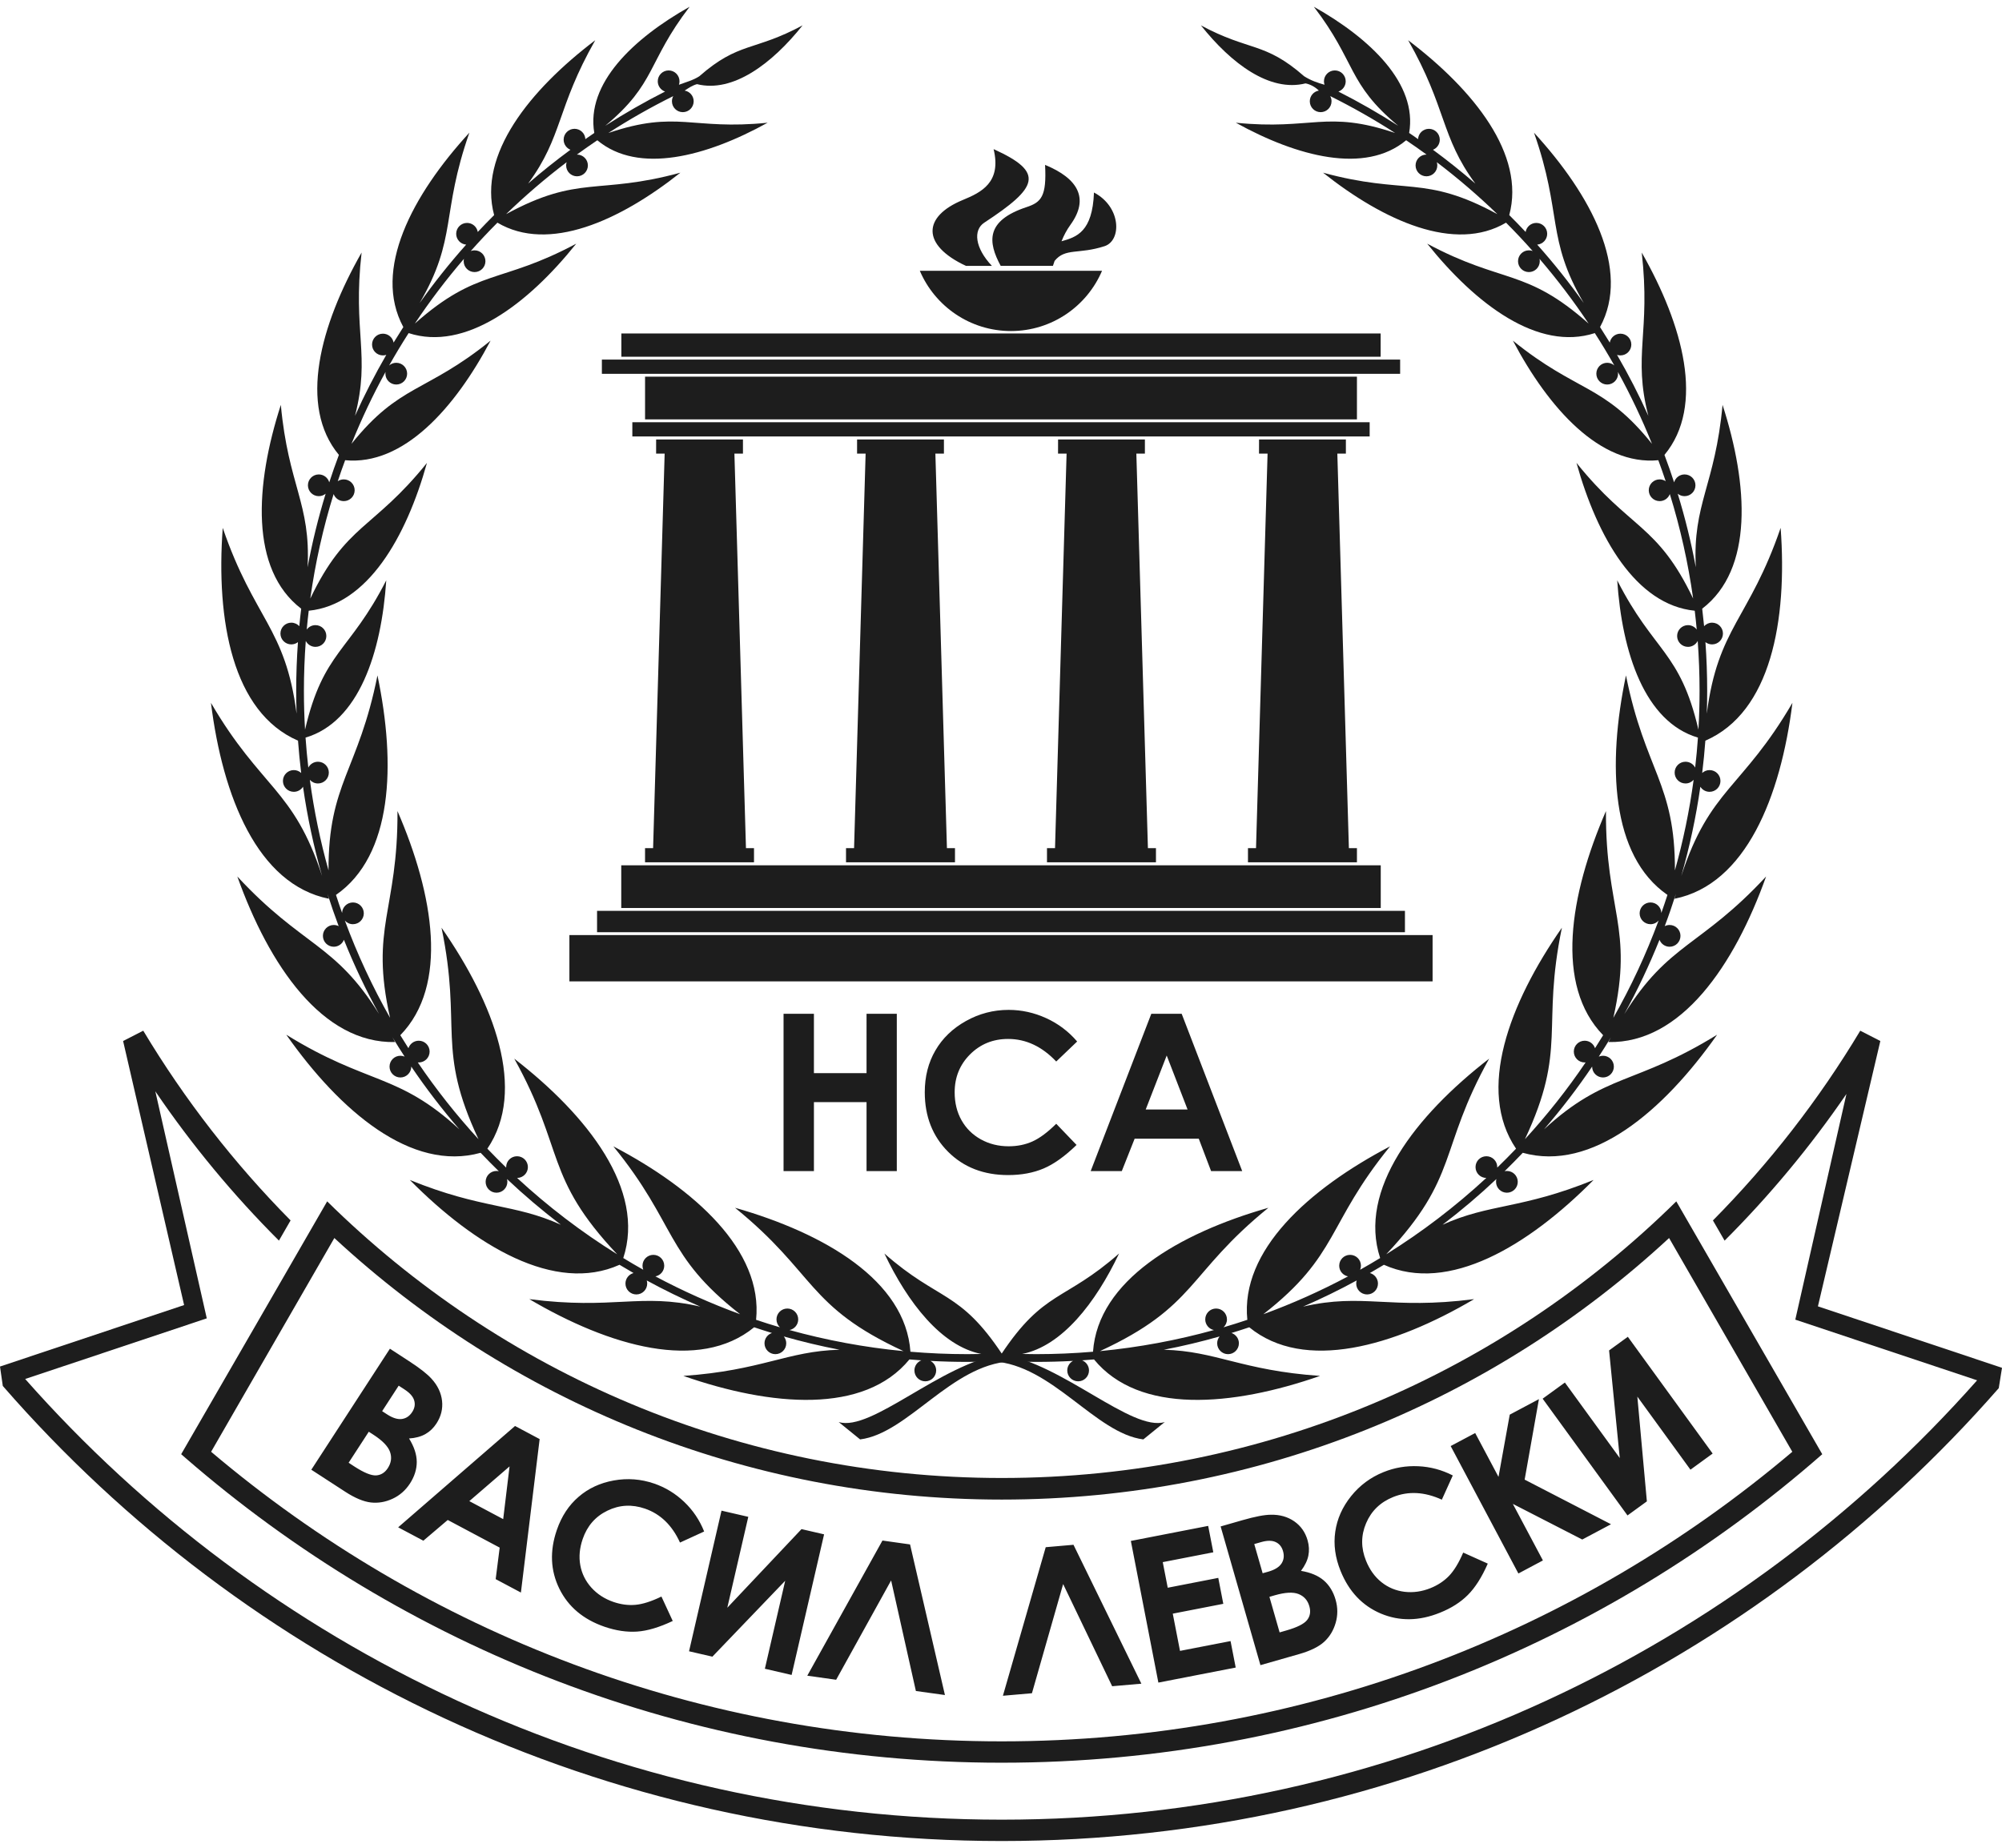 <?xml version="1.0" encoding="utf-8"?>
<!-- Generator: Adobe Illustrator 15.1.0, SVG Export Plug-In . SVG Version: 6.00 Build 0)  -->
<!DOCTYPE svg PUBLIC "-//W3C//DTD SVG 1.1//EN" "http://www.w3.org/Graphics/SVG/1.1/DTD/svg11.dtd">
<svg version="1.1" id="Layer_1" xmlns="http://www.w3.org/2000/svg" xmlns:xlink="http://www.w3.org/1999/xlink" x="0px" y="0px"
	 width="130px" height="120px" viewBox="0 0 130 120" enable-background="new 0 0 130 120" xml:space="preserve">
<g>
	<path fill="#1D1D1D" d="M64.98,17.267c-0.84-1.555-0.985-2.935,1.68-3.817c0.949-0.314,1.313-0.687,1.201-2.742
		c2.133,0.878,2.886,2.172,1.656,3.88c-0.259,0.36-0.432,0.694-0.588,1.081c0.979-0.274,2.012-0.606,2.108-3.167
		c1.78,0.938,1.804,3.121,0.687,3.485c-1.684,0.548-2.551,0.097-3.244,0.958c-0.033,0.103-0.069,0.209-0.108,0.32H64.98V17.267z
		 M62.723,17.267c-2.914-1.363-2.797-3.21-0.202-4.28c1.189-0.49,2.524-1.135,1.999-3.302c3.36,1.518,2.869,2.494-0.607,4.776
		c-0.727,0.478-0.614,1.632,0.496,2.806H62.723L62.723,17.267z"/>
	<path fill="#1D1D1D" d="M38.591,8.635c-0.549-3.193,2.506-6.125,6.19-8.197c-2.771,3.615-2.157,4.969-5.479,7.731
		c1.252-0.804,2.549-1.547,3.884-2.223c-0.275-0.096-0.474-0.358-0.474-0.666c0-0.39,0.316-0.706,0.706-0.706
		s0.706,0.316,0.706,0.706c0,0.078-0.013,0.154-0.036,0.224c0.45-0.17,0.924-0.292,1.322-0.551c2.577-2.259,3.545-1.603,6.705-3.305
		c-1.984,2.493-4.527,4.397-6.855,3.817c-0.291,0.077-0.545,0.249-0.802,0.418c0.333,0.057,0.586,0.346,0.586,0.695
		c0,0.39-0.316,0.706-0.705,0.706c-0.39,0-0.706-0.316-0.706-0.706c0-0.122,0.031-0.237,0.086-0.337
		c-1.454,0.721-2.861,1.521-4.215,2.396c4.488-1.516,5.389-0.165,10.342-0.667c-3.985,2.206-8.397,3.364-11.059,1.139
		c-0.448,0.302-0.89,0.612-1.326,0.93h0.008c0.39,0,0.706,0.316,0.706,0.705c0,0.39-0.316,0.706-0.706,0.706
		c-0.389,0-0.706-0.316-0.706-0.706c0-0.073,0.011-0.144,0.032-0.21c-1.378,1.046-2.691,2.173-3.932,3.374
		c4.749-2.583,5.947-1.227,11.32-2.693c-3.955,3.14-8.57,5.208-11.882,3.246c-0.595,0.597-1.172,1.211-1.731,1.841
		c0.077-0.028,0.159-0.044,0.246-0.044c0.39,0,0.706,0.316,0.706,0.706c0,0.39-0.316,0.706-0.706,0.706s-0.706-0.316-0.706-0.706
		c0-0.053,0.006-0.104,0.017-0.154c-1.145,1.333-2.21,2.737-3.188,4.204c4.087-3.623,5.55-2.551,10.479-5.188
		c-3.162,3.951-7.21,7.001-10.883,5.807c-0.441,0.687-0.863,1.388-1.265,2.101c0.124-0.107,0.285-0.173,0.462-0.173
		c0.39,0,0.706,0.316,0.706,0.706s-0.316,0.706-0.706,0.706c-0.389,0-0.705-0.316-0.705-0.706c0-0.039,0.003-0.076,0.009-0.112
		c-0.827,1.505-1.566,3.063-2.212,4.671c3.146-3.923,4.813-3.289,9.033-6.703c-2.332,4.415-5.676,8.13-9.444,7.765
		c-0.167,0.451-0.328,0.906-0.48,1.364c0.112-0.075,0.247-0.119,0.392-0.119c0.39,0,0.706,0.316,0.706,0.706
		c0,0.39-0.316,0.706-0.706,0.706c-0.302,0-0.56-0.19-0.66-0.458c-0.681,2.192-1.19,4.459-1.515,6.785
		c2.325-4.862,4.09-4.473,7.576-8.81c-1.354,4.849-3.865,9.22-7.678,9.601c-0.049,0.406-0.092,0.814-0.13,1.224
		c0.128-0.175,0.335-0.288,0.569-0.288c0.389,0,0.705,0.316,0.705,0.705c0,0.39-0.316,0.706-0.705,0.706
		c-0.275,0-0.514-0.158-0.63-0.387c-0.08,1.07-0.121,2.151-0.121,3.242c0,0.846,0.024,1.686,0.073,2.52
		c1.193-5.111,2.89-5.015,5.274-9.697c-0.313,4.705-1.787,9.192-5.241,10.215c0.046,0.654,0.106,1.303,0.18,1.948
		c0.118-0.227,0.354-0.381,0.627-0.381c0.389,0,0.705,0.316,0.705,0.706c0,0.389-0.316,0.705-0.705,0.705
		c-0.21,0-0.398-0.091-0.528-0.237c0.27,2.007,0.677,3.971,1.213,5.88c-0.021-5.668,1.936-6.449,3.178-12.66
		c1.215,5.79,0.986,11.706-2.694,14.255c0.126,0.393,0.259,0.784,0.397,1.171c0.013-0.378,0.324-0.681,0.705-0.681
		c0.389,0,0.705,0.316,0.705,0.706s-0.316,0.706-0.705,0.706c-0.209,0-0.396-0.091-0.525-0.235c0.81,2.194,1.794,4.303,2.935,6.313
		c-1.324-5.883,0.515-6.948,0.482-13.425c2.367,5.453,3.331,11.326,0.183,14.556c0.173,0.283,0.349,0.563,0.528,0.844
		c0.092-0.281,0.357-0.486,0.67-0.486c0.39,0,0.706,0.316,0.706,0.705c0,0.391-0.316,0.707-0.706,0.707
		c-0.021,0-0.042-0.002-0.063-0.004c1.192,1.76,2.511,3.426,3.943,4.988c-2.774-5.908-1.051-7.211-2.401-13.734
		c3.434,4.93,5.548,10.561,2.977,14.35c0.398,0.418,0.806,0.825,1.22,1.229c0-0.012,0-0.021,0-0.033
		c0-0.391,0.316-0.705,0.705-0.705c0.39,0,0.706,0.314,0.706,0.705c0,0.387-0.313,0.701-0.7,0.705c2,1.85,4.174,3.512,6.498,4.957
		c-4.759-5.051-3.378-6.756-6.683-12.705c4.8,3.719,8.527,8.527,7.079,12.949c0.428,0.262,0.861,0.514,1.298,0.76
		c-0.032-0.082-0.05-0.17-0.05-0.262c0-0.391,0.316-0.705,0.705-0.705c0.39,0,0.706,0.314,0.706,0.705
		c0,0.344-0.247,0.631-0.573,0.693c1.764,0.94,3.601,1.764,5.5,2.457c-4.927-3.847-4.088-5.814-8.23-10.902
		c5.282,2.771,9.729,6.758,9.268,11.266c0.511,0.172,1.026,0.334,1.545,0.486c-0.136-0.129-0.221-0.311-0.221-0.514
		c0-0.39,0.315-0.705,0.705-0.705s0.706,0.315,0.706,0.705c0,0.342-0.243,0.627-0.566,0.692c2.39,0.662,4.864,1.125,7.402,1.369
		c-6.303-2.918-5.655-5.019-10.938-9.31c5.825,1.662,11.063,4.726,11.389,9.349c1.219,0.104,2.452,0.157,3.698,0.157
		c0.301,0,0.601-0.004,0.9-0.012c-2.584-0.518-4.762-3.315-6.29-6.524c3.555,3.131,4.871,2.356,7.663,6.561
		c3.89,0.584,8.419,5.035,10.543,4.384l-1.391,1.129c-3.12-0.398-5.908-4.84-9.768-5.07c-0.55,0.021-1.103,0.035-1.658,0.035
		c-0.805,0-1.604-0.021-2.398-0.064c0.222,0.119,0.372,0.352,0.372,0.621c0,0.389-0.316,0.705-0.706,0.705s-0.706-0.316-0.706-0.705
		c0-0.299,0.187-0.555,0.45-0.658c-0.259-0.018-0.517-0.037-0.774-0.059c-2.934,3.574-8.97,3.063-14.68,1.07
		c5.096-0.353,6.749-1.615,10.145-1.699c-1.227-0.236-2.435-0.525-3.622-0.863c0.099,0.123,0.158,0.277,0.158,0.445
		c0,0.389-0.316,0.705-0.706,0.705s-0.706-0.316-0.706-0.705c0-0.313,0.203-0.578,0.485-0.67c-0.389-0.119-0.774-0.242-1.158-0.371
		c-3.577,2.924-9.393,1.242-14.599-1.828c5.467,0.705,7.21-0.418,11.105,0.486c-1.189-0.517-2.35-1.082-3.48-1.699
		c0.02,0.064,0.03,0.133,0.03,0.201c0,0.391-0.316,0.707-0.706,0.707c-0.39,0-0.706-0.316-0.706-0.707
		c0-0.326,0.223-0.603,0.525-0.683c-0.306-0.176-0.609-0.354-0.91-0.536c-4.199,1.885-9.377-1.224-13.618-5.509
		c4.705,1.912,6.749,1.521,9.807,2.908c-1.217-0.929-2.384-1.918-3.496-2.968c0.016,0.058,0.023,0.117,0.023,0.181
		c0,0.392-0.316,0.707-0.706,0.707c-0.389,0-0.705-0.315-0.705-0.707c0-0.39,0.316-0.705,0.705-0.705
		c0.053,0,0.104,0.006,0.153,0.019c-0.402-0.394-0.796-0.793-1.183-1.199c-4.488,1.252-9.123-2.695-12.619-7.668
		c5.309,3.281,7.236,2.459,11.241,6.146c-1.119-1.295-2.163-2.655-3.125-4.077v0.002c0,0.389-0.316,0.705-0.706,0.705
		c-0.389,0-0.705-0.316-0.705-0.705c0-0.392,0.316-0.705,0.705-0.705c0.098,0,0.19,0.02,0.274,0.055
		c-0.27-0.414-0.533-0.834-0.789-1.258c0.055,0.104,0.111,0.207,0.167,0.313c-4.723,0.101-8.18-4.979-10.242-10.753
		c4.247,4.582,6.324,4.296,9.207,8.936c-0.856-1.556-1.621-3.166-2.285-4.826c-0.102,0.264-0.358,0.453-0.659,0.453
		c-0.389,0-0.705-0.316-0.705-0.707c0-0.388,0.316-0.706,0.705-0.706c0.114,0,0.222,0.027,0.318,0.075
		c-0.261-0.695-0.504-1.399-0.729-2.11c0.031,0.108,0.061,0.219,0.092,0.332c-4.631-0.93-6.899-6.64-7.656-12.724
		c3.252,5.573,5.374,5.576,7.218,11.249c-0.54-1.884-0.957-3.821-1.24-5.801c-0.125,0.199-0.346,0.331-0.598,0.331
		c-0.39,0-0.706-0.316-0.706-0.706c0-0.389,0.316-0.705,0.706-0.705c0.185,0,0.354,0.071,0.479,0.188
		c-0.085-0.695-0.154-1.395-0.206-2.099c-4.254-1.844-5.333-7.797-4.888-13.82c2.044,5.955,4.074,6.45,4.795,12.066
		c-0.017-0.492-0.025-0.985-0.025-1.481c0-1.064,0.039-2.119,0.114-3.164c-0.12,0.092-0.269,0.147-0.432,0.147
		c-0.389,0-0.705-0.316-0.705-0.705c0-0.39,0.316-0.706,0.705-0.706c0.205,0,0.39,0.088,0.519,0.228
		c0.036-0.38,0.078-0.759,0.124-1.136c-3.333-2.551-3.005-8.026-1.322-13.236c0.484,5.248,1.953,6.403,1.736,10.548
		c0.303-1.626,0.696-3.221,1.174-4.779c-0.121,0.1-0.276,0.159-0.446,0.159c-0.389,0-0.705-0.316-0.705-0.706
		c0-0.389,0.316-0.705,0.705-0.705c0.324,0,0.596,0.218,0.68,0.515c0.196-0.6,0.405-1.194,0.626-1.783
		c-2.646-3.185-1.21-8.426,1.474-13.142c-0.59,5.204,0.593,6.648-0.429,10.606c0.612-1.358,1.291-2.68,2.033-3.961
		c-0.069,0.023-0.143,0.035-0.22,0.035c-0.39,0-0.705-0.316-0.705-0.706c0-0.389,0.315-0.705,0.705-0.705
		c0.346,0,0.634,0.249,0.694,0.578c0.207-0.338,0.417-0.674,0.632-1.007c-2.009-3.712,0.575-8.574,4.289-12.625
		c-1.859,5.298-0.769,6.838-3.229,11.063c0.937-1.321,1.946-2.587,3.021-3.793c-0.363-0.028-0.649-0.333-0.649-0.703
		c0-0.39,0.316-0.706,0.706-0.706c0.349,0,0.639,0.254,0.695,0.587c0.348-0.371,0.703-0.736,1.063-1.095
		c-1.056-3.927,2.296-8.118,6.566-11.357c-2.517,4.423-2.097,6.242-4.36,9.31c0.886-0.768,1.803-1.5,2.749-2.196
		C36.783,9.621,36.6,9.367,36.6,9.07c0-0.389,0.316-0.705,0.706-0.705c0.377,0,0.686,0.296,0.705,0.669
		C38.204,8.896,38.397,8.765,38.591,8.635L38.591,8.635z"/>
	<path fill="#1D1D1D" d="M91.503,8.635c0.552-3.193-2.506-6.125-6.188-8.197c2.771,3.615,2.156,4.969,5.479,7.731
		c-1.253-0.804-2.549-1.547-3.885-2.223c0.275-0.096,0.474-0.358,0.474-0.666c0-0.39-0.315-0.706-0.705-0.706
		S85.971,4.89,85.971,5.28c0,0.078,0.014,0.154,0.037,0.224c-0.462-0.132-0.879-0.271-1.322-0.551
		c-2.576-2.259-3.545-1.603-6.705-3.305c1.983,2.493,4.465,4.348,6.793,3.768c0.309,0.055,0.642,0.244,0.865,0.467
		c-0.334,0.057-0.587,0.346-0.587,0.695c0,0.39,0.315,0.706,0.705,0.706s0.706-0.316,0.706-0.706c0-0.122-0.031-0.237-0.086-0.337
		c1.453,0.721,2.859,1.521,4.215,2.396c-4.488-1.516-5.39-0.165-10.343-0.667c3.985,2.206,8.397,3.364,11.06,1.139
		c0.447,0.302,0.891,0.612,1.325,0.93h-0.008c-0.39,0-0.706,0.316-0.706,0.705c0,0.39,0.316,0.706,0.706,0.706
		s0.705-0.316,0.705-0.706c0-0.073-0.011-0.144-0.031-0.21c1.377,1.046,2.688,2.173,3.931,3.374
		c-4.748-2.583-5.946-1.227-11.319-2.693c3.955,3.14,8.569,5.208,11.882,3.246c0.596,0.597,1.173,1.211,1.73,1.841
		c-0.075-0.028-0.158-0.044-0.246-0.044c-0.389,0-0.705,0.316-0.705,0.706c0,0.39,0.316,0.706,0.705,0.706
		c0.391,0,0.707-0.316,0.707-0.706c0-0.053-0.006-0.104-0.018-0.154c1.145,1.333,2.21,2.737,3.188,4.204
		c-4.086-3.623-5.549-2.551-10.479-5.188c3.162,3.951,7.21,7.001,10.883,5.807c0.441,0.687,0.863,1.388,1.267,2.101
		c-0.124-0.107-0.286-0.173-0.464-0.173c-0.389,0-0.704,0.316-0.704,0.706s0.315,0.706,0.704,0.706c0.391,0,0.707-0.316,0.707-0.706
		c0-0.039-0.004-0.076-0.01-0.112c0.826,1.505,1.566,3.063,2.213,4.671c-3.146-3.923-4.813-3.289-9.033-6.703
		c2.332,4.415,5.676,8.13,9.443,7.765c0.168,0.451,0.326,0.906,0.479,1.364c-0.112-0.075-0.247-0.119-0.392-0.119
		c-0.392,0-0.707,0.316-0.707,0.706c0,0.39,0.315,0.706,0.707,0.706c0.301,0,0.56-0.19,0.66-0.458
		c0.68,2.192,1.189,4.459,1.514,6.785c-2.324-4.862-4.09-4.473-7.575-8.81c1.354,4.849,3.864,9.22,7.679,9.601
		c0.049,0.406,0.092,0.814,0.13,1.224c-0.129-0.175-0.335-0.288-0.569-0.288c-0.389,0-0.705,0.316-0.705,0.705
		c0,0.39,0.316,0.706,0.705,0.706c0.275,0,0.515-0.158,0.632-0.387c0.079,1.07,0.12,2.151,0.12,3.242
		c0,0.846-0.024,1.686-0.073,2.52c-1.193-5.111-2.89-5.015-5.274-9.697c0.313,4.705,1.787,9.192,5.242,10.215
		c-0.046,0.654-0.105,1.303-0.181,1.948c-0.117-0.227-0.354-0.381-0.628-0.381c-0.389,0-0.704,0.316-0.704,0.706
		c0,0.389,0.315,0.705,0.704,0.705c0.211,0,0.398-0.091,0.529-0.237c-0.271,2.007-0.679,3.971-1.215,5.88
		c0.021-5.668-1.936-6.449-3.178-12.66c-1.216,5.79-0.986,11.706,2.693,14.255c-0.127,0.393-0.26,0.784-0.396,1.171
		c-0.013-0.378-0.322-0.681-0.705-0.681c-0.389,0-0.705,0.316-0.705,0.706s0.316,0.706,0.705,0.706c0.209,0,0.396-0.091,0.525-0.235
		c-0.811,2.194-1.793,4.303-2.936,6.313c1.324-5.883-0.515-6.948-0.481-13.425c-2.367,5.453-3.33,11.326-0.183,14.556
		c-0.174,0.283-0.35,0.563-0.527,0.844c-0.094-0.281-0.357-0.486-0.672-0.486c-0.389,0-0.705,0.316-0.705,0.705
		c0,0.391,0.316,0.707,0.705,0.707c0.021,0,0.043-0.002,0.063-0.004c-1.19,1.76-2.51,3.426-3.942,4.988
		c2.773-5.908,1.052-7.211,2.4-13.734c-3.434,4.93-5.548,10.561-2.977,14.35c-0.399,0.418-0.807,0.825-1.221,1.229
		c0-0.012,0-0.021,0-0.033c0-0.391-0.315-0.705-0.705-0.705s-0.705,0.314-0.705,0.705c0,0.387,0.313,0.701,0.699,0.705
		c-2,1.85-4.175,3.512-6.498,4.957c4.76-5.051,3.379-6.756,6.684-12.705c-4.801,3.719-8.527,8.527-7.079,12.949
		c-0.427,0.262-0.86,0.514-1.298,0.76c0.031-0.082,0.051-0.17,0.051-0.262c0-0.391-0.316-0.705-0.706-0.705
		s-0.705,0.314-0.705,0.705c0,0.344,0.247,0.631,0.573,0.693c-1.764,0.94-3.602,1.764-5.5,2.457c4.928-3.847,4.09-5.814,8.23-10.902
		c-5.283,2.771-9.729,6.758-9.269,11.266c-0.511,0.172-1.026,0.334-1.545,0.486c0.136-0.129,0.222-0.311,0.222-0.514
		c0-0.39-0.316-0.705-0.706-0.705c-0.389,0-0.704,0.315-0.704,0.705c0,0.342,0.242,0.627,0.564,0.692
		c-2.391,0.662-4.864,1.125-7.401,1.369c6.304-2.918,5.654-5.019,10.938-9.31c-5.825,1.662-11.063,4.726-11.389,9.349
		c-1.22,0.104-2.453,0.157-3.697,0.157c-0.301,0-0.603-0.004-0.9-0.012c2.584-0.518,4.764-3.315,6.29-6.524
		c-3.556,3.131-4.871,2.356-7.664,6.561c-3.89,0.584-8.419,5.035-10.543,4.384l1.391,1.129c3.12-0.398,5.908-4.84,9.769-5.07
		c0.55,0.021,1.103,0.035,1.657,0.035c0.805,0,1.604-0.021,2.397-0.064c-0.221,0.119-0.372,0.352-0.372,0.621
		c0,0.389,0.316,0.705,0.707,0.705c0.389,0,0.704-0.316,0.704-0.705c0-0.299-0.187-0.555-0.448-0.658
		c0.258-0.018,0.516-0.037,0.773-0.059c2.934,3.574,8.971,3.063,14.68,1.07c-5.097-0.353-6.75-1.615-10.146-1.699
		c1.227-0.236,2.435-0.525,3.622-0.863c-0.1,0.123-0.158,0.277-0.158,0.445c0,0.389,0.316,0.705,0.706,0.705
		c0.389,0,0.705-0.316,0.705-0.705c0-0.313-0.203-0.578-0.484-0.67c0.388-0.119,0.774-0.242,1.157-0.371
		c3.578,2.924,9.395,1.242,14.6-1.828c-5.467,0.705-7.209-0.418-11.104,0.486c1.188-0.517,2.35-1.082,3.48-1.699
		c-0.021,0.064-0.031,0.133-0.031,0.201c0,0.391,0.316,0.707,0.707,0.707c0.39,0,0.705-0.316,0.705-0.707
		c0-0.326-0.224-0.603-0.525-0.683c0.307-0.176,0.609-0.354,0.911-0.536c4.198,1.885,9.378-1.224,13.616-5.509
		c-4.705,1.912-6.748,1.521-9.808,2.908c1.218-0.929,2.386-1.918,3.496-2.968c-0.016,0.058-0.022,0.117-0.022,0.181
		c0,0.392,0.315,0.707,0.705,0.707s0.705-0.315,0.705-0.707c0-0.39-0.315-0.705-0.705-0.705c-0.053,0-0.104,0.006-0.152,0.019
		c0.402-0.394,0.796-0.793,1.183-1.199c4.488,1.252,9.123-2.695,12.619-7.668c-5.31,3.281-7.235,2.459-11.241,6.146
		c1.119-1.295,2.163-2.655,3.125-4.077v0.002c0,0.389,0.316,0.705,0.707,0.705c0.389,0,0.704-0.316,0.704-0.705
		c0-0.392-0.315-0.705-0.704-0.705c-0.099,0-0.191,0.02-0.275,0.055c0.271-0.414,0.533-0.834,0.789-1.258
		c-0.055,0.104-0.11,0.207-0.166,0.313c4.722,0.101,8.18-4.979,10.242-10.753c-4.248,4.582-6.324,4.296-9.207,8.936
		c0.854-1.556,1.619-3.166,2.285-4.826c0.1,0.264,0.356,0.453,0.657,0.453c0.39,0,0.705-0.316,0.705-0.707
		c0-0.388-0.315-0.706-0.705-0.706c-0.114,0-0.222,0.027-0.317,0.075c0.262-0.695,0.504-1.399,0.729-2.11
		c-0.031,0.108-0.062,0.219-0.092,0.332c4.63-0.93,6.899-6.64,7.655-12.724c-3.252,5.573-5.373,5.576-7.219,11.249
		c0.54-1.884,0.957-3.821,1.24-5.801c0.125,0.199,0.346,0.331,0.598,0.331c0.391,0,0.707-0.316,0.707-0.706
		c0-0.389-0.316-0.705-0.707-0.705c-0.185,0-0.354,0.071-0.479,0.188c0.085-0.695,0.154-1.395,0.206-2.099
		c4.254-1.844,5.333-7.797,4.888-13.82c-2.044,5.955-4.074,6.45-4.795,12.066c0.018-0.492,0.025-0.985,0.025-1.481
		c0-1.064-0.039-2.119-0.113-3.164c0.119,0.092,0.27,0.147,0.432,0.147c0.389,0,0.705-0.316,0.705-0.705
		c0-0.39-0.316-0.706-0.705-0.706c-0.205,0-0.39,0.088-0.519,0.228c-0.037-0.38-0.078-0.759-0.124-1.136
		c3.334-2.551,3.005-8.026,1.322-13.236c-0.484,5.248-1.953,6.403-1.736,10.548c-0.303-1.626-0.696-3.221-1.176-4.779
		c0.123,0.1,0.277,0.159,0.447,0.159c0.39,0,0.705-0.316,0.705-0.706c0-0.389-0.315-0.705-0.705-0.705
		c-0.324,0-0.597,0.218-0.681,0.515c-0.194-0.6-0.405-1.194-0.626-1.783c2.646-3.185,1.21-8.426-1.475-13.142
		c0.591,5.204-0.594,6.648,0.429,10.606c-0.61-1.358-1.29-2.68-2.033-3.961c0.069,0.023,0.144,0.035,0.22,0.035
		c0.392,0,0.707-0.316,0.707-0.706c0-0.389-0.315-0.705-0.707-0.705c-0.346,0-0.633,0.249-0.692,0.578
		c-0.206-0.338-0.417-0.674-0.632-1.007c2.01-3.712-0.575-8.574-4.288-12.625c1.858,5.298,0.769,6.838,3.229,11.063
		c-0.937-1.321-1.946-2.587-3.021-3.793c0.363-0.028,0.648-0.333,0.648-0.703c0-0.39-0.314-0.706-0.705-0.706
		c-0.35,0-0.639,0.254-0.695,0.587c-0.348-0.371-0.702-0.736-1.063-1.095c1.058-3.927-2.295-8.118-6.565-11.357
		c2.518,4.423,2.098,6.242,4.361,9.31c-0.887-0.768-1.804-1.5-2.75-2.196c0.26-0.104,0.442-0.358,0.442-0.655
		c0-0.389-0.315-0.705-0.705-0.705c-0.378,0-0.687,0.296-0.705,0.669C91.891,8.896,91.698,8.765,91.503,8.635L91.503,8.635z"/>
	<path fill="#1D1D1D" d="M108.85,78.021C97.582,89.129,82.115,95.986,65.047,95.986c-17.067,0-32.534-6.857-43.802-17.965
		c-3.153,5.475-6.337,10.977-9.48,16.42l0.013,0.012l0.245,0.213c14.201,12.338,32.74,19.811,53.024,19.811
		c20.407,0,39.049-7.563,53.282-20.035C115.188,89,112.008,83.492,108.85,78.021L108.85,78.021z M21.711,80.402
		c11.38,10.539,26.605,16.986,43.336,16.986c16.73,0,31.956-6.447,43.335-16.986l8.002,13.883
		c-13.853,11.729-31.769,18.805-51.337,18.805c-19.568,0-37.485-7.076-51.338-18.807L21.711,80.402L21.711,80.402z"/>
	<path fill="#1D1D1D" d="M120.796,66.938c-2.69,4.488-5.909,8.623-9.567,12.322l0.758,1.311c2.922-2.92,5.572-6.108,7.912-9.526
		l-3.321,14.658l11.806,3.94c-15.499,17.496-38.128,28.533-63.334,28.533c-25.249,0-47.914-11.072-63.415-28.619l11.792-3.938
		l-3.341-14.744c2.368,3.482,5.057,6.729,8.027,9.695l0.756-1.312c-3.658-3.698-6.875-7.834-9.567-12.321L8,67.604l-0.007,0.002
		l3.962,17.149L0,88.748l0.182,1.262c15.764,18.105,38.98,29.553,64.866,29.553c25.818,0,48.979-11.389,64.742-29.412l0.21-1.32
		l-11.953-3.992l4.053-17.232L120.796,66.938L120.796,66.938z"/>
	<path fill="#1D1D1D" d="M20.215,95.449l5.104-7.859l1.234,0.803c0.717,0.465,1.209,0.854,1.479,1.16
		c0.39,0.43,0.613,0.904,0.673,1.422c0.057,0.521-0.064,1.008-0.362,1.469c-0.194,0.3-0.435,0.529-0.718,0.689
		c-0.285,0.162-0.64,0.26-1.063,0.287c0.33,0.533,0.498,1.041,0.5,1.521c0.001,0.479-0.146,0.949-0.444,1.408
		c-0.287,0.44-0.663,0.771-1.126,0.985c-0.464,0.215-0.934,0.295-1.411,0.242c-0.478-0.056-1.032-0.287-1.667-0.699L20.215,95.449
		L20.215,95.449z M25.889,89.99l-1.075,1.656l0.325,0.211c0.363,0.235,0.683,0.334,0.958,0.297c0.276-0.039,0.499-0.189,0.671-0.455
		c0.16-0.246,0.203-0.496,0.128-0.748c-0.072-0.252-0.282-0.488-0.624-0.711L25.889,89.99L25.889,89.99z M23.947,92.982
		l-1.309,2.014l0.374,0.244c0.618,0.4,1.087,0.594,1.406,0.578c0.317-0.019,0.572-0.176,0.767-0.476
		c0.22-0.34,0.267-0.688,0.142-1.049c-0.127-0.358-0.482-0.729-1.071-1.112L23.947,92.982L23.947,92.982z M33.444,92.609l1.598,0.85
		l-1.217,9.967l-1.638-0.871l0.26-2.047l-3.373-1.795l-1.583,1.346l-1.636-0.869L33.444,92.609L33.444,92.609z M33.088,95.234
		l-2.613,2.254l2.2,1.17L33.088,95.234L33.088,95.234z M45.724,99.461l-1.568,0.719c-0.512-1.123-1.269-1.856-2.272-2.203
		c-0.849-0.293-1.662-0.248-2.441,0.131c-0.779,0.377-1.314,0.99-1.605,1.838c-0.203,0.591-0.256,1.158-0.157,1.703
		c0.099,0.547,0.339,1.031,0.718,1.455c0.381,0.422,0.858,0.732,1.432,0.931c0.49,0.168,0.969,0.231,1.439,0.188
		c0.468-0.043,1.028-0.221,1.68-0.537l0.734,1.586c-0.876,0.414-1.646,0.644-2.313,0.689s-1.374-0.059-2.122-0.316
		c-1.375-0.475-2.354-1.299-2.931-2.475c-0.575-1.174-0.63-2.445-0.16-3.809c0.304-0.885,0.774-1.603,1.412-2.15
		c0.635-0.549,1.396-0.904,2.286-1.064c0.888-0.16,1.762-0.094,2.622,0.201c0.732,0.252,1.382,0.648,1.951,1.191
		C44.998,98.08,45.43,98.723,45.724,99.461L45.724,99.461z M53.512,99.646l-2.108,9.131l-1.737-0.402l1.32-5.715l-4.729,4.93
		l-1.515-0.35l2.108-9.133l1.739,0.401l-1.363,5.904l4.819-5.106L53.512,99.646L53.512,99.646z M59.473,109.82l-1.608-7.18
		l-3.57,6.45l-1.874-0.264l4.881-8.777l1.792,0.252l2.265,9.781L59.473,109.82L59.473,109.82z M72.218,109.51l-3.183-6.635
		l-2.026,7.09l-1.885,0.164l2.78-9.648l1.803-0.157l4.408,9.021L72.218,109.51L72.218,109.51z M73.432,100.074l5.021-0.977
		l0.333,1.715l-3.282,0.639l0.323,1.662l3.282-0.639l0.326,1.684l-3.281,0.639l0.47,2.418l3.282-0.637l0.335,1.719l-5.022,0.977
		L73.432,100.074L73.432,100.074z M81.846,108.141l-2.584-9.008l1.415-0.406c0.821-0.235,1.437-0.354,1.845-0.354
		c0.58-0.013,1.086,0.131,1.517,0.426c0.429,0.298,0.72,0.709,0.87,1.236c0.099,0.342,0.113,0.676,0.05,0.993
		c-0.063,0.32-0.226,0.652-0.479,0.99c0.619,0.103,1.112,0.308,1.477,0.619c0.363,0.314,0.621,0.734,0.771,1.26
		c0.146,0.506,0.146,1.006,0.004,1.496c-0.142,0.492-0.389,0.9-0.74,1.226c-0.354,0.325-0.895,0.592-1.621,0.801L81.846,108.141
		L81.846,108.141z M81.445,100.277l0.545,1.896l0.371-0.104c0.416-0.119,0.701-0.297,0.854-0.529
		c0.152-0.234,0.186-0.502,0.098-0.805c-0.08-0.281-0.24-0.479-0.479-0.588c-0.237-0.111-0.554-0.109-0.947,0.004L81.445,100.277
		L81.445,100.277z M82.43,103.705l0.662,2.309l0.428-0.123c0.709-0.203,1.162-0.43,1.359-0.682c0.195-0.25,0.243-0.547,0.145-0.889
		c-0.11-0.389-0.342-0.652-0.697-0.795c-0.354-0.142-0.868-0.115-1.543,0.078L82.43,103.705L82.43,103.705z M94.337,95.822
		l-0.711,1.572c-1.124-0.513-2.177-0.568-3.16-0.172c-0.833,0.336-1.417,0.901-1.757,1.698s-0.342,1.611-0.006,2.44
		c0.232,0.578,0.566,1.043,0.999,1.39c0.435,0.349,0.935,0.556,1.496,0.627c0.565,0.067,1.129-0.012,1.69-0.237
		c0.479-0.193,0.883-0.461,1.211-0.802c0.323-0.34,0.631-0.842,0.914-1.508l1.596,0.717c-0.389,0.888-0.82,1.563-1.295,2.037
		c-0.473,0.474-1.073,0.856-1.809,1.151c-1.349,0.546-2.628,0.564-3.835,0.058c-1.205-0.51-2.079-1.433-2.62-2.771
		c-0.351-0.867-0.466-1.717-0.345-2.547c0.119-0.832,0.461-1.601,1.026-2.306c0.564-0.703,1.269-1.228,2.11-1.565
		c0.718-0.291,1.468-0.418,2.255-0.381C92.885,95.258,93.631,95.459,94.337,95.822L94.337,95.822z M94.199,93.912l1.592-0.846
		l1.514,2.848l0.73-4.041l1.895-1.008l-0.927,5.227l5.608,2.898l-1.867,0.992l-4.508-2.314l1.953,3.672l-1.592,0.848L94.199,93.912
		L94.199,93.912z M105.703,86.816l5.508,7.582l-1.441,1.049l-3.449-4.746l0.619,6.803l-1.258,0.914l-5.51-7.582l1.444-1.049
		l3.563,4.902l-0.693-6.988L105.703,86.816L105.703,86.816z"/>
	<path fill="#1D1D1D" d="M50.88,65.84h1.972v3.854h3.417V65.84h1.965v10.215h-1.965v-4.479h-3.417v4.479H50.88V65.84L50.88,65.84z
		 M69.945,67.639l-1.359,1.299c-0.927-0.977-1.967-1.465-3.124-1.465c-0.979,0-1.801,0.334-2.469,1s-1.002,1.488-1.002,2.465
		c0,0.681,0.147,1.285,0.443,1.812c0.296,0.528,0.715,0.942,1.256,1.244c0.543,0.301,1.145,0.45,1.806,0.45
		c0.564,0,1.081-0.104,1.549-0.315c0.469-0.211,0.98-0.592,1.541-1.147l1.32,1.375c-0.756,0.735-1.471,1.246-2.141,1.53
		c-0.67,0.283-1.437,0.427-2.3,0.427c-1.585,0-2.886-0.502-3.898-1.511c-1.01-1.008-1.517-2.297-1.517-3.868
		c0-1.021,0.23-1.927,0.692-2.718c0.459-0.791,1.119-1.426,1.979-1.907c0.857-0.48,1.782-0.724,2.773-0.724
		c0.843,0,1.653,0.179,2.435,0.535C68.709,66.475,69.383,66.982,69.945,67.639L69.945,67.639z M74.76,65.84h1.973l3.93,10.215
		h-2.021l-0.8-2.104h-4.164l-0.834,2.104h-2.02L74.76,65.84L74.76,65.84z M75.76,68.549l-1.363,3.506h2.718L75.76,68.549
		L75.76,68.549z"/>
	<path fill="#1D1D1D" d="M71.561,17.587c-0.979,2.299-3.26,3.912-5.916,3.912c-2.656,0-4.937-1.613-5.916-3.912H71.561
		L71.561,17.587z"/>
	<path fill="#1D1D1D" d="M42.606,28.542h5.638v0.919h-0.555l0.75,25.62h0.522V56h-7.075v-0.919h0.523l0.75-25.62h-0.554
		L42.606,28.542L42.606,28.542z M55.656,28.542h5.638v0.919h-0.555l0.75,25.62h0.523V56h-7.076v-0.919h0.523l0.75-25.62h-0.555
		v-0.919H55.656z M68.706,28.542h5.638v0.919h-0.555l0.751,25.62h0.522V56h-7.076v-0.919h0.522l0.751-25.62h-0.555L68.706,28.542
		L68.706,28.542z M81.756,28.542h5.639v0.919H86.84l0.75,25.62h0.523V56h-7.076v-0.919h0.523l0.75-25.62h-0.556L81.756,28.542
		L81.756,28.542z"/>
	<polygon fill="#1D1D1D" points="41.061,27.421 88.939,27.421 88.939,28.345 41.061,28.345 	"/>
	<polygon fill="#1D1D1D" points="41.887,24.462 88.113,24.462 88.113,27.236 41.887,27.236 	"/>
	<polygon fill="#1D1D1D" points="39.083,23.353 90.918,23.353 90.918,24.277 39.083,24.277 	"/>
	<polygon fill="#1D1D1D" points="40.348,21.657 89.652,21.657 89.652,23.168 40.348,23.168 	"/>
	<polygon fill="#1D1D1D" points="40.341,56.196 89.659,56.196 89.659,58.969 40.341,58.969 	"/>
	<polygon fill="#1D1D1D" points="38.77,59.154 91.23,59.154 91.23,60.541 38.77,60.541 	"/>
	<polygon fill="#1D1D1D" points="36.974,60.727 93.025,60.727 93.025,63.734 36.974,63.734 	"/>
</g>
</svg>
